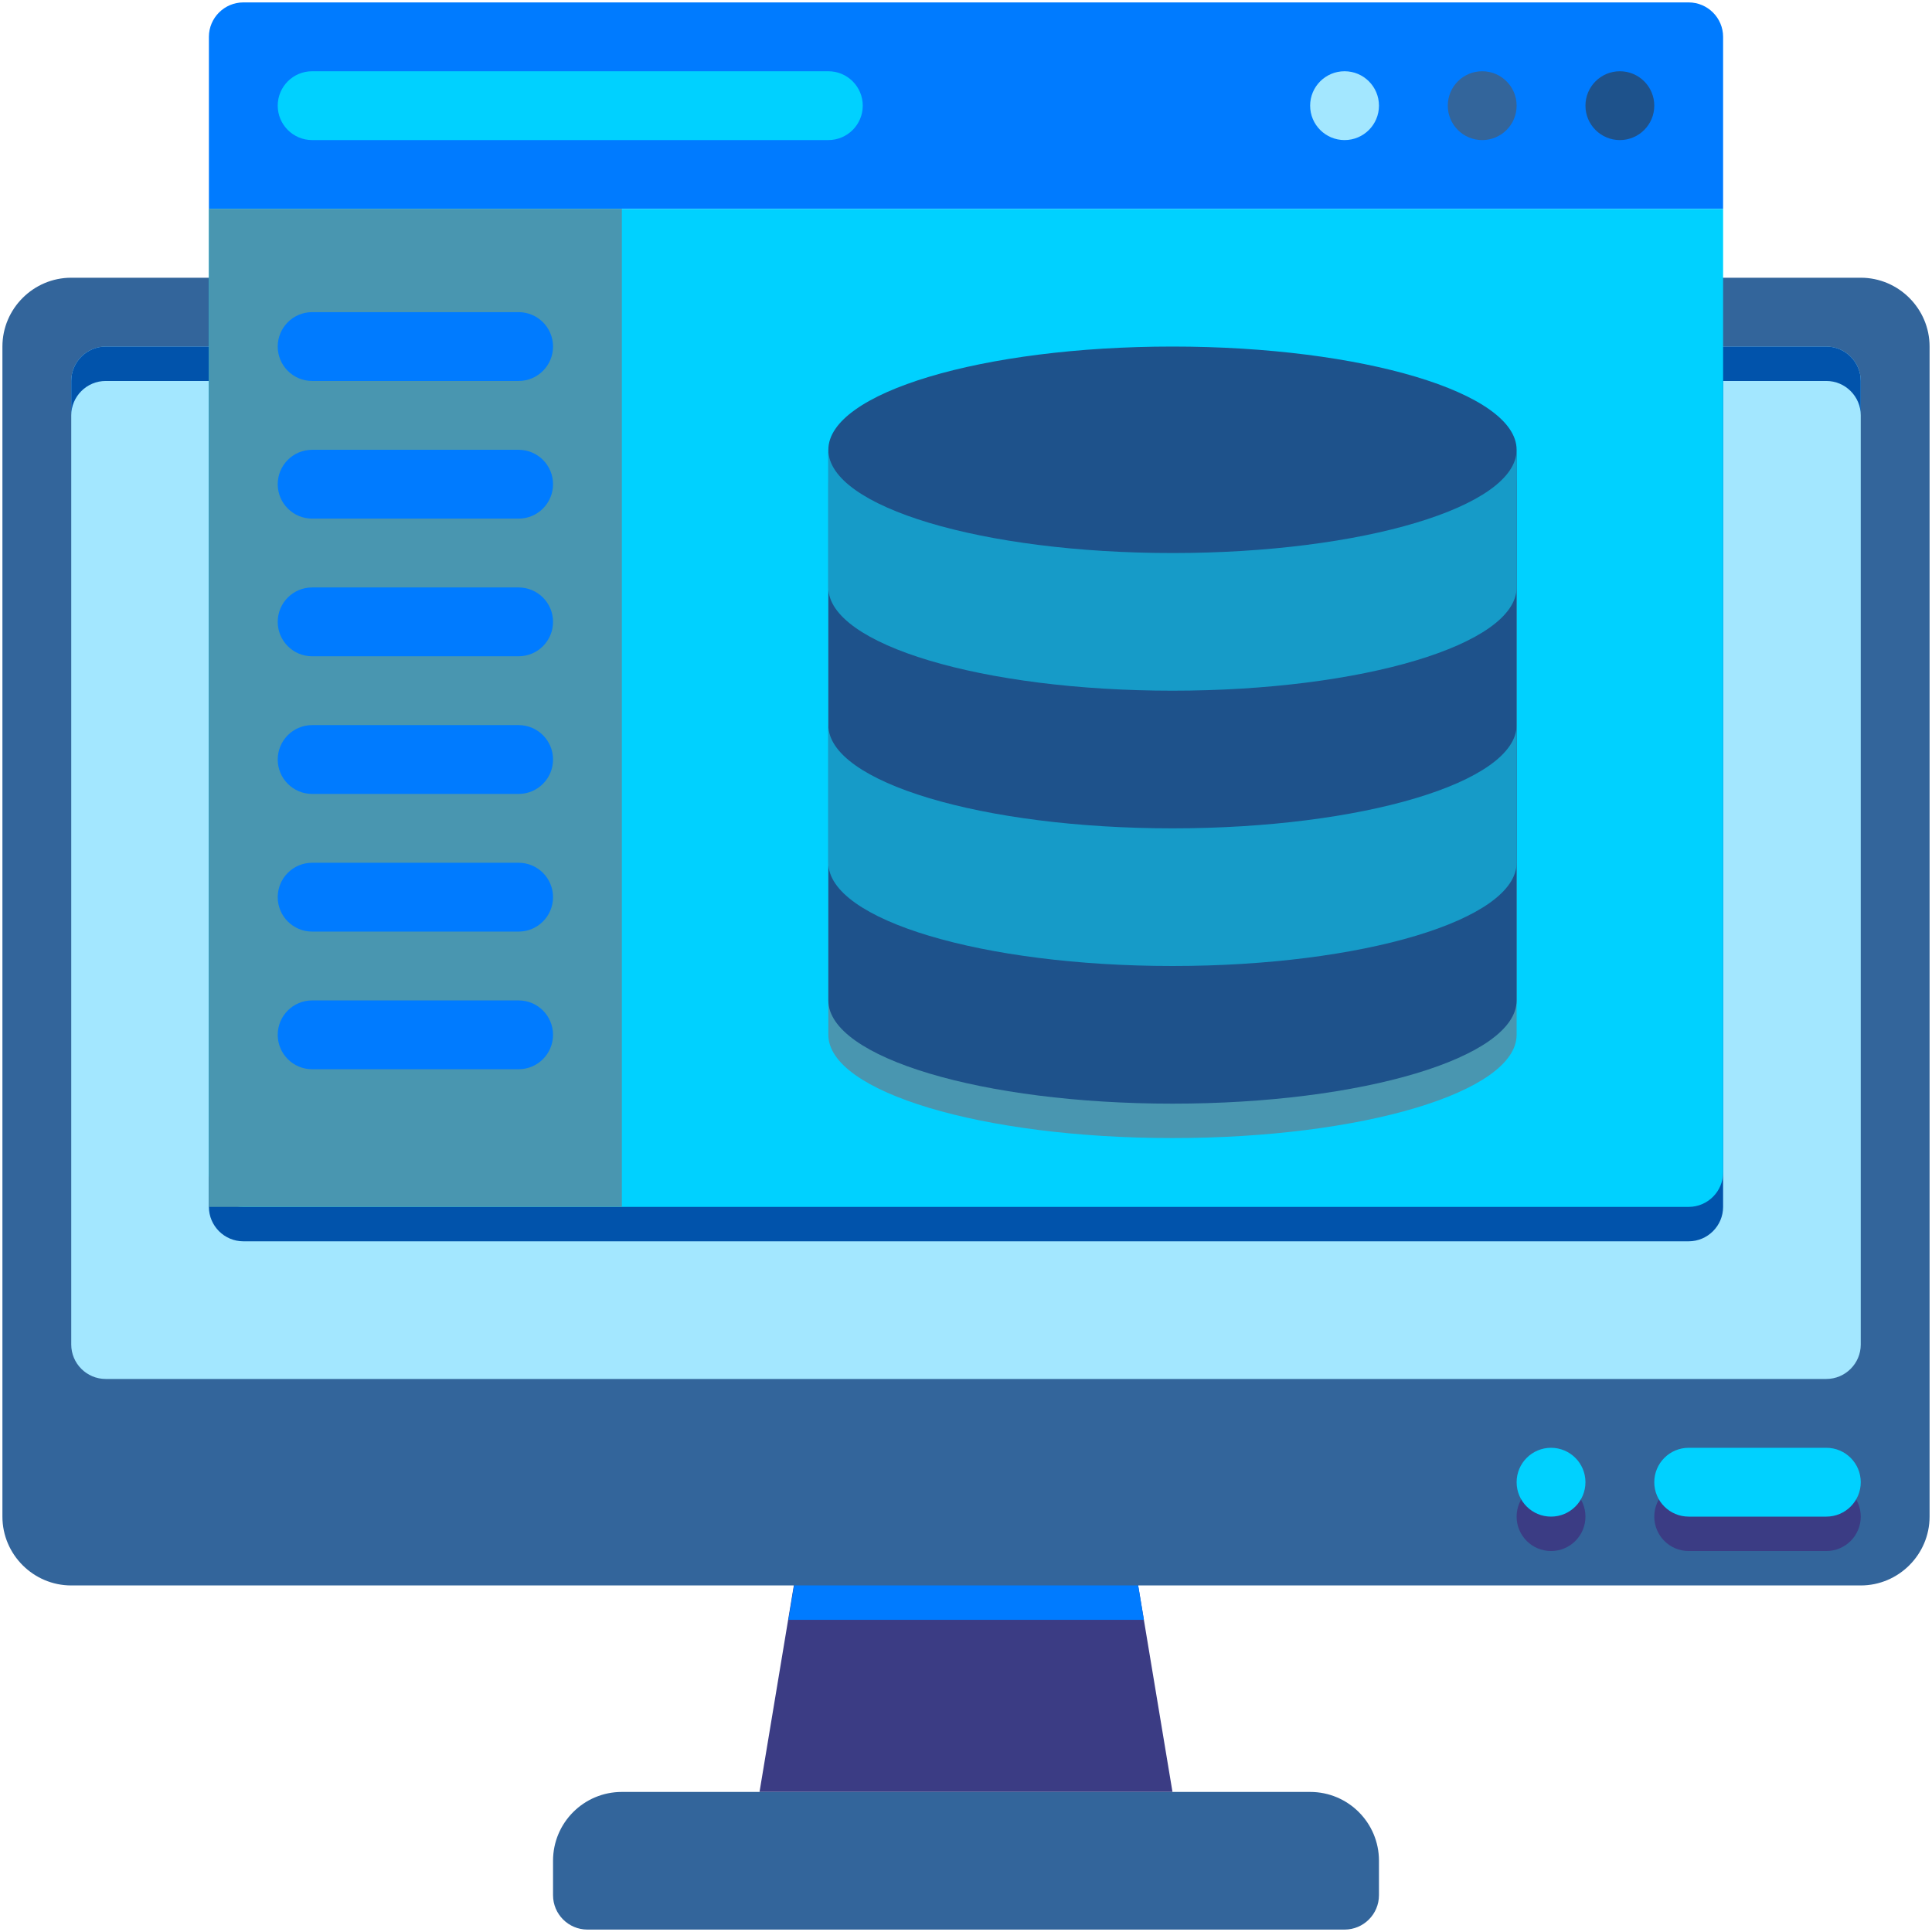 <svg xmlns="http://www.w3.org/2000/svg" version="1.1" xmlns:xlink="http://www.w3.org/1999/xlink" xmlns:svgjs="http://svgjs.com/svgjs" width="512" height="512" x="0" y="0" viewBox="0 0 64 64" style="enable-background:new 0 0 512 512" xml:space="preserve" class=""><g transform="matrix(1.14,0,0,1.14,-4.48,-4.48)"><g><path d="m38 56h-12l1.33-8h9.34z" fill="#3b3c84" data-original="#074f77" class=""></path></g><g><path d="m37.17 51h-10.33l.49-3h9.34z" fill="#007bff" data-original="#00325a" class=""></path></g><g><path d="m37 50h-10l.33-2h9.34z" fill="#007bff" data-original="#00325a" class=""></path></g><g><path d="m60 14v34c0 1.1-.9 2-2 2h-52c-1.1 0-2-.9-2-2v-34c0-1.1.9-2 2-2h52c1.1 0 2 .9 2 2z" fill="#33659b" data-original="#01a0c8" class=""></path></g><g><path d="m53 49h4c.552 0 1-.448 1-1 0-.552-.448-1-1-1h-4c-.552 0-1 .448-1 1 0 .552.448 1 1 1z" fill="#3b3c84" data-original="#0082aa" class=""></path></g><g><circle cx="49" cy="48" fill="#3b3c84" r="1" data-original="#0082aa" class=""></circle></g><g><path d="m58 15v28c0 .55-.45 1-1 1h-50c-.55 0-1-.45-1-1v-28c0-.55.45-1 1-1h50c.55 0 1 .45 1 1z" fill="#a3e7ff" data-original="#fab400" class=""></path></g><g><path d="m57 14c-9.971 0-40.126 0-50 0-.55 0-1 .45-1 1v1c0-.55.45-1 1-1h3v24c0 .55.45 1 1 1h42c.55 0 1-.45 1-1v-24h3c.55 0 1 .45 1 1v-1c0-.55-.45-1-1-1z" fill="#0153ab" data-original="#dc9600" class=""></path></g><g><path d="m54 5v5h-44v-5c0-.55.45-1 1-1h42c.55 0 1 .45 1 1z" fill="#007bff" data-original="#00325a" class=""></path></g><g><path d="m43 60h-22c-.552 0-1-.448-1-1v-1c0-1.105.895-2 2-2h20c1.105 0 2 .895 2 2v1c0 .552-.448 1-1 1z" fill="#33659b" data-original="#01a0c8" class=""></path></g><g><path d="m53 48h4c.552 0 1-.448 1-1 0-.552-.448-1-1-1h-4c-.552 0-1 .448-1 1 0 .552.448 1 1 1z" fill="#00d1ff" data-original="#f0f0f0" class=""></path></g><g><circle cx="49" cy="47" fill="#00d1ff" r="1" data-original="#f0f0f0" class=""></circle></g><g><g><path d="m54 10v28c0 .55-.45 1-1 1h-42c-.55 0-1-.45-1-1v-28z" fill="#00d1ff" data-original="#f0f0f0" class=""></path></g><g><path d="m38 15c-5.52 0-10 1.34-10 3v16c0 1.66 4.48 3 10 3s10-1.34 10-3v-16c0-1.66-4.48-3-10-3z" fill="#4996b0" data-original="#d2d2d2" class=""></path></g><g><circle cx="51" cy="7" fill="#1e528b" r="1" data-original="#c80a50" class=""></circle></g><g><circle cx="47" cy="7" fill="#33659b" r="1" data-original="#01a0c8" class=""></circle></g><g><circle cx="43" cy="7" fill="#a3e7ff" r="1" data-original="#fab400" class=""></circle></g></g><g><path d="m10 10h12v29h-12z" fill="#4996b0" data-original="#d2d2d2" class=""></path></g><g><path d="m28 8h-15c-.552 0-1-.448-1-1s.448-1 1-1h15c.552 0 1 .448 1 1s-.448 1-1 1z" fill="#00d1ff" data-original="#f0f0f0" class=""></path></g><g><path d="m38 14c-5.52 0-10 1.34-10 3v16c0 1.66 4.48 3 10 3s10-1.34 10-3v-16c0-1.66-4.48-3-10-3z" fill="#1e528b" data-original="#c80a50" class=""></path></g><g><path d="m48 25v4c0 1.66-4.48 3-10 3s-10-1.34-10-3v-4c0 1.66 4.48 3 10 3s10-1.34 10-3z" fill="#169bc8" data-original="#a00028" class=""></path></g><g><path d="m48 17v4c0 1.66-4.48 3-10 3s-10-1.34-10-3v-4c0 1.66 4.48 3 10 3s10-1.34 10-3z" fill="#169bc8" data-original="#a00028" class=""></path></g><g><path d="m19 15h-6c-.552 0-1-.448-1-1 0-.552.448-1 1-1h6c.552 0 1 .448 1 1 0 .552-.448 1-1 1z" fill="#007bff" data-original="#00325a" class=""></path></g><g><path d="m19 19h-6c-.552 0-1-.448-1-1 0-.552.448-1 1-1h6c.552 0 1 .448 1 1 0 .552-.448 1-1 1z" fill="#007bff" data-original="#00325a" class=""></path></g><g><path d="m19 23h-6c-.552 0-1-.448-1-1 0-.552.448-1 1-1h6c.552 0 1 .448 1 1 0 .552-.448 1-1 1z" fill="#007bff" data-original="#00325a" class=""></path></g><g><path d="m19 27h-6c-.552 0-1-.448-1-1 0-.552.448-1 1-1h6c.552 0 1 .448 1 1 0 .552-.448 1-1 1z" fill="#007bff" data-original="#00325a" class=""></path></g><g><path d="m19 31h-6c-.552 0-1-.448-1-1 0-.552.448-1 1-1h6c.552 0 1 .448 1 1 0 .552-.448 1-1 1z" fill="#007bff" data-original="#00325a" class=""></path></g><g><path d="m19 35h-6c-.552 0-1-.448-1-1 0-.552.448-1 1-1h6c.552 0 1 .448 1 1 0 .552-.448 1-1 1z" fill="#007bff" data-original="#00325a" class=""></path></g></g></svg>
